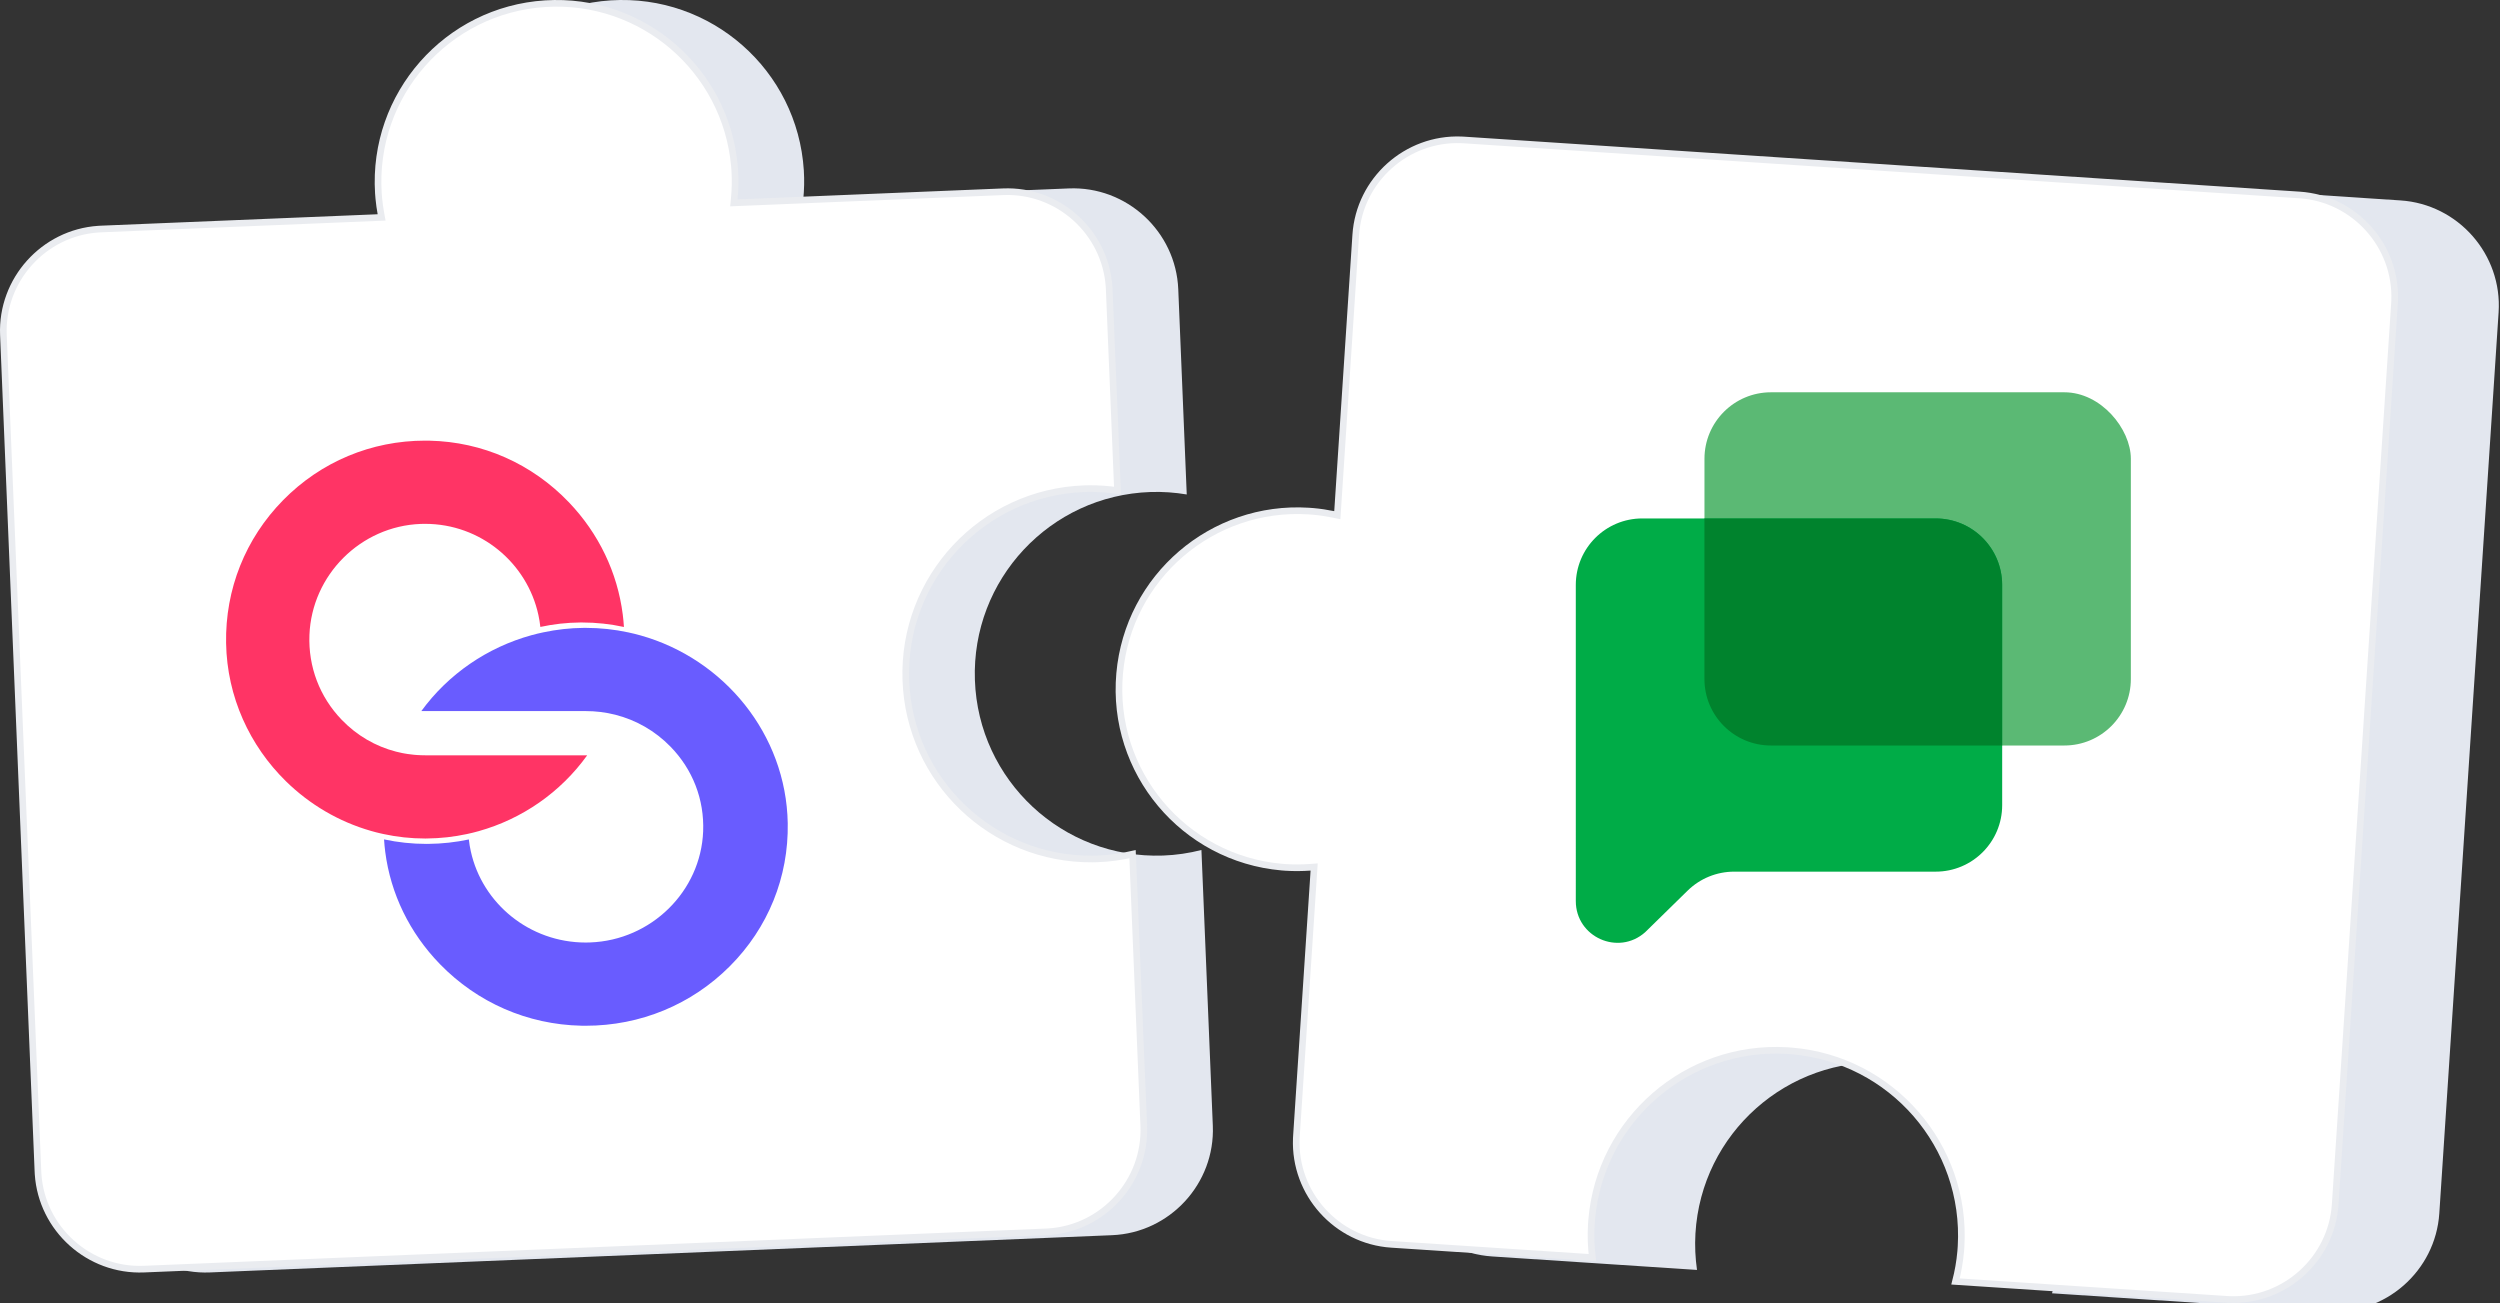 <svg width="376" height="196" viewBox="0 0 376 196" fill="none" xmlns="http://www.w3.org/2000/svg">
<rect x="0" y="0" width="376" height="196" fill="#333333" stroke="none"/>
<g clip-path="url(#clip0_1001_1575)">
<path d="M146.625 102.279C146.104 87.18 157.922 74.52 173.02 73.999C174.887 73.934 176.713 74.07 178.486 74.368L177.211 43.496C176.853 34.801 169.444 27.98 160.749 28.339L120.812 29.989C120.95 28.555 120.99 27.097 120.895 25.614C119.934 10.537 106.932 -0.905 91.856 0.056C76.779 1.018 65.337 14.02 66.298 29.096C66.365 30.159 66.5 31.2 66.686 32.224L25.057 33.943C16.362 34.301 9.542 41.709 9.9 50.405L15.095 176.219C15.454 184.913 22.861 191.734 31.557 191.375L167.251 185.773C175.945 185.414 182.766 178.007 182.408 169.311L180.695 127.84C178.834 128.312 176.901 128.608 174.905 128.676C159.808 129.194 147.146 117.378 146.625 102.279Z" fill="#E3E7EF"/>
<path d="M82.001 0.556C96.57 -0.373 109.166 10.497 110.456 24.954L110.51 25.645C110.603 27.099 110.564 28.53 110.428 29.94L110.372 30.512L110.946 30.488L150.883 28.839C159.17 28.497 166.253 34.893 166.804 43.123L166.825 43.517L168.074 73.78C166.688 73.578 165.271 73.473 163.827 73.484L163.115 73.499C147.742 74.03 135.708 86.921 136.238 102.296C136.76 117.43 149.262 129.326 164.316 129.191L165.035 129.176C166.857 129.113 168.625 128.863 170.333 128.468L172.021 169.332C172.363 177.62 165.967 184.701 157.737 185.252L157.344 185.273L21.65 190.876C13.362 191.218 6.28 184.822 5.729 176.592L5.708 176.198L0.513 50.384C0.171 42.096 6.568 35.014 14.798 34.464L15.19 34.442L56.819 32.723L57.394 32.699L57.291 32.134C57.154 31.379 57.045 30.616 56.972 29.842L56.91 29.064C55.967 14.264 67.2 1.499 82.001 0.556Z" fill="white" stroke="#EAECF0"/>
<path d="M283.911 159.827C268.83 158.936 255.883 170.441 254.994 185.522C254.885 187.387 254.976 189.215 255.229 190.997L224.396 188.968C215.712 188.395 209.076 180.824 209.647 172.14L212.272 132.254C210.836 132.357 209.377 132.361 207.896 132.231C192.847 130.9 181.727 117.623 183.057 102.574C184.388 87.526 197.665 76.405 212.712 77.735C213.773 77.829 214.812 77.989 215.83 78.198L218.565 36.623C219.136 27.939 226.709 21.303 235.393 21.874L361.042 30.144C369.726 30.716 376.363 38.287 375.791 46.971L366.872 182.488C366.3 191.172 358.729 197.81 350.045 197.237L308.628 194.512C309.145 192.663 309.488 190.738 309.605 188.745C310.496 173.663 298.991 160.717 283.911 159.827Z" fill="#E3E7EF"/>
<path d="M203.904 35.338C204.448 27.061 211.564 20.703 219.807 21.034L220.2 21.055L345.849 29.324C354.126 29.87 360.484 36.984 360.152 45.227L360.132 45.62L351.213 181.137C350.667 189.414 343.554 195.773 335.312 195.441L334.918 195.42L294.107 192.733C294.483 191.273 294.753 189.766 294.889 188.215L294.944 187.456C295.836 172.339 284.499 159.328 269.497 158.061L268.78 158.009C253.663 157.117 240.653 168.454 239.387 183.457L239.335 184.175C239.236 185.862 239.299 187.52 239.494 189.14L209.269 187.15C200.992 186.605 194.634 179.491 194.965 171.248L194.985 170.854L197.611 130.969L197.648 130.396L197.076 130.438C195.84 130.526 194.589 130.54 193.323 130.456L192.779 130.414C178.006 129.108 167.089 116.073 168.396 101.3C169.681 86.757 182.332 75.951 196.817 76.863L197.508 76.915H197.509C198.548 77.007 199.567 77.163 200.568 77.369L201.131 77.485L201.168 76.913L203.904 35.338Z" fill="white" stroke="#EAECF0"/>
<path d="M88.091 106.947L63.368 106.947C67.424 101.375 73.306 97.364 79.934 95.534C80.526 95.372 81.123 95.224 81.726 95.102C83.716 94.677 85.757 94.45 87.831 94.432L88.087 94.432C90.278 94.432 92.418 94.666 94.481 95.109C95.106 95.242 95.728 95.394 96.339 95.566C108.874 99.092 118.234 110.418 118.476 123.808C118.618 131.908 115.528 139.546 109.767 145.319C104.006 151.092 96.31 154.272 88.091 154.272C87.864 154.272 87.644 154.268 87.418 154.265C79.345 154.092 71.799 150.8 66.162 144.999C61.59 140.292 58.752 134.418 57.94 128.123C57.859 127.503 57.801 126.877 57.761 126.246C59.824 126.689 61.963 126.923 64.154 126.923C64.238 126.923 64.326 126.92 64.41 126.92C66.484 126.902 68.529 126.675 70.515 126.253C70.581 126.862 70.676 127.46 70.811 128.043C72.534 135.873 79.623 141.754 88.091 141.757C88.31 141.757 88.541 141.75 88.764 141.743C97.937 141.408 105.403 134.068 105.754 125.036C105.941 120.254 104.192 115.723 100.831 112.284C98.523 109.921 95.666 108.29 92.531 107.494C91.105 107.134 89.612 106.947 88.091 106.947Z" fill="#695CFF"/>
<path d="M34.005 96.732C33.861 88.633 36.907 80.994 42.584 75.221C48.262 69.448 55.847 66.272 63.947 66.272C64.171 66.272 64.387 66.272 64.611 66.279C72.567 66.448 80.004 69.74 85.559 75.542C90.065 80.252 92.863 86.126 93.663 92.421C93.743 93.041 93.797 93.667 93.84 94.297C91.807 93.855 89.698 93.621 87.538 93.621L87.286 93.621C85.242 93.638 83.23 93.865 81.269 94.29C81.204 93.682 81.103 93.084 80.977 92.497C79.279 84.668 72.289 78.787 63.947 78.787C63.728 78.787 63.504 78.79 63.284 78.797C54.243 79.132 46.889 86.472 46.539 95.504C46.355 100.287 48.078 104.817 51.392 108.256C53.666 110.619 56.482 112.254 59.564 113.046C59.877 113.125 60.191 113.197 60.505 113.262C60.624 113.284 60.743 113.305 60.865 113.327C61.006 113.352 61.154 113.377 61.298 113.399C61.586 113.442 61.878 113.478 62.17 113.507C62.246 113.518 62.322 113.525 62.401 113.529C62.538 113.543 62.675 113.554 62.808 113.561L62.848 113.561C62.963 113.572 63.079 113.576 63.198 113.579C63.299 113.586 63.4 113.59 63.501 113.59C63.648 113.594 63.8 113.597 63.947 113.597L88.313 113.597C84.316 119.168 78.515 123.18 71.987 125.006C71.403 125.172 70.815 125.316 70.22 125.442C68.263 125.863 66.248 126.09 64.204 126.108C64.121 126.108 64.034 126.112 63.951 126.112C61.792 126.112 59.683 125.878 57.65 125.435C57.491 125.402 57.343 125.366 57.188 125.33C56.99 125.284 56.792 125.237 56.59 125.186C56.334 125.121 56.078 125.049 55.822 124.977C50.937 123.584 46.543 120.973 42.999 117.497C37.574 112.175 34.145 104.831 34.005 96.732Z" fill="#FF3465"/>
<rect x="256.352" y="59" width="64.128" height="53.124" rx="10" fill="#5BB974"/>
<path d="M237 87.973C237 82.45 241.477 77.973 247 77.973H291.128C296.651 77.973 301.128 82.45 301.128 87.973V121.096C301.128 126.619 296.651 131.096 291.128 131.096H260.814C258.197 131.096 255.685 132.122 253.816 133.953L247.435 140.203V140.203C243.396 143.802 237.001 140.935 237.001 135.525L237 87.973Z" fill="#00AC47"/>
<path d="M291.123 77.973C296.646 77.973 301.123 82.45 301.123 87.973V112.124H266.348C260.825 112.124 256.348 107.647 256.348 102.124V77.973H291.123Z" fill="#00832D"/>
</g>
<defs>
<clipPath id="clip0_1001_1575">
<rect width="376" height="196" fill="white"/>
</clipPath>
</defs>
</svg>
